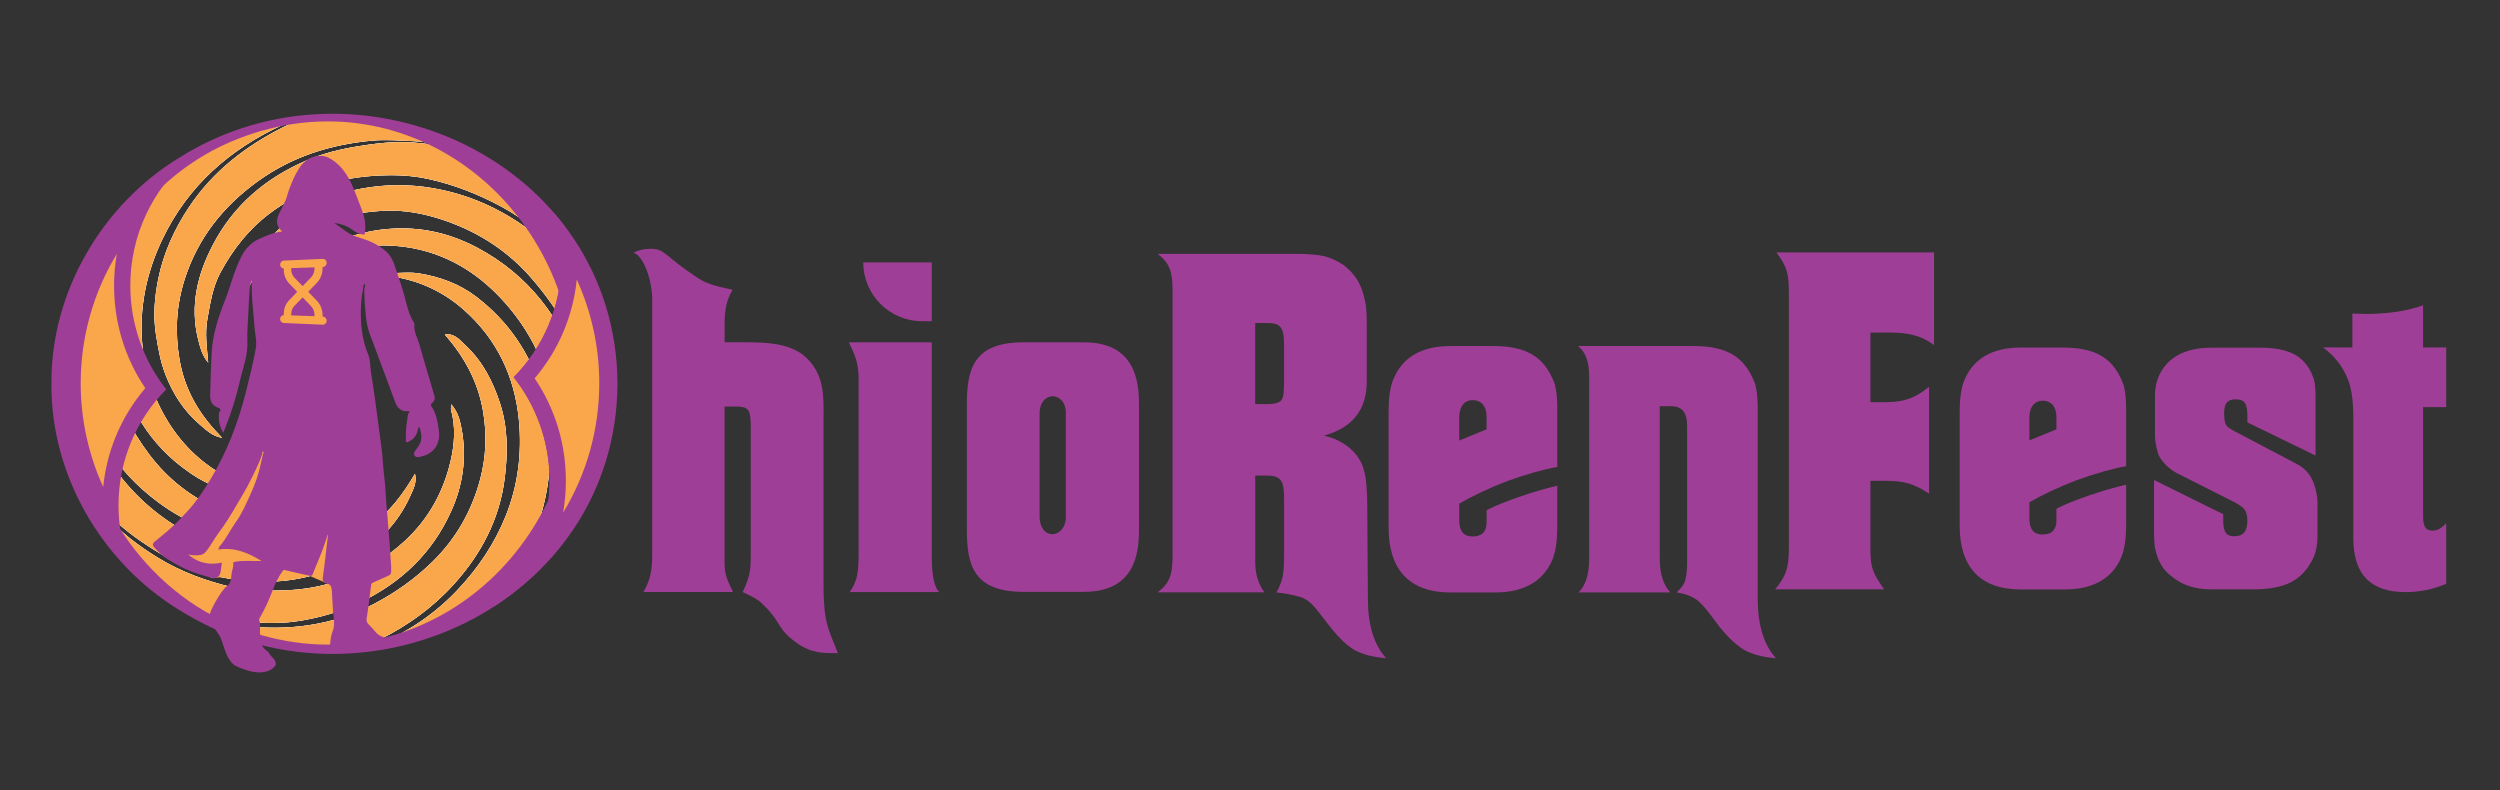 <?xml version="1.0" encoding="UTF-8"?>
<svg id="Layer_1" data-name="Layer 1" xmlns="http://www.w3.org/2000/svg" viewBox="0 0 1000 316.09">
  <rect x="0" y="0" width="1000" height="316.09" fill="#333333" stroke="none"/>
  <defs>
    <style>
      .cls-1 {
        fill: #fff;
      }

      .cls-2 {
        fill: #9f3e97;
      }

      .cls-3 {
        fill: #faa64b;
      }
    </style>
  </defs>
  <g>
    <g>
      <g>
        <path class="cls-1" d="M150.63,256.81c.02-.98.93-.82,1.4-1.06,11.12-5.57,21.02-12.67,29.43-21.95,11.1-12.25,18.4-26.19,20.45-42.72,1.25-10.09,1.27-20.09-1.94-29.87-2.85-8.67-6.93-16.7-13.7-22.98-2.23-2.06-4.35-5-8.33-4.43,7.92,9.08,13.32,18.95,15.33,30.94,1.56,9.28,1.13,18.28-1.21,27.04-3.35,12.55-9.57,23.62-19.07,32.92-6.97,6.82-14.73,12.3-23.23,16.78-16.75,8.83-34.7,11.07-53.3,8.76-2.1-.26-4.52-.11-6.59-1.76,1.14,0,2.08-.04,3.01,0,8.57.4,17.07,1.31,25.71.05,8.73-1.28,17.04-3.64,24.95-7.36,16.68-7.85,29.32-19.77,36.98-36.81,4.68-10.42,6.17-21.16,4.2-32.32-.6-3.42-1.38-7.03-4.19-10.29-.07,1.15-.25,1.71-.11,2.18,1.92,6.88,1.38,13.86-.19,20.57-2.86,12.26-8.81,23.06-18.11,31.7-8.1,7.53-17.5,12.95-28.05,16.47-11.9,3.98-24.07,4.03-36.33,3.01-1.48-.12-3.06-.34-4.55-.7-10.54-2.53-20.63-6.13-29.95-11.84-7.81-4.78-15.04-10.2-21.06-17.14.15-.11.29-.23.43-.36.69.44,1.49.78,2.07,1.34,5.85,5.71,12.46,10.3,19.5,14.5,11.54,6.88,23.97,10.3,37.19,11.08,13.71.8,26.73-1.9,38.78-8.7,10.63-6,18.89-14.28,23.95-25.45,1.23-2.71,2.76-5.59,1.88-8.89-2.33,4.03-4.84,7.82-7.76,11.36-7.83,9.51-17.84,15.67-29.55,18.98-9.23,2.61-18.69,2.57-28.17,1.35-7.95-1.02-15.58-3.17-22.76-6.7-11.16-5.5-20.71-13.08-28.61-22.74-6.83-8.35-12.17-17.51-15.75-27.66-2.6-7.38-4.08-15.01-5.28-22.78-1.03-6.65-.7-13.15-.1-19.69.02-.99.08-1.98.28-2.95-.1.99-.19,1.97-.28,2.95-.02.94,0,1.88-.02,2.82-.12,7.09,1.06,14.04,2.17,21.01,1.83,11.45,5.93,22.05,11.78,32.03,5.49,9.38,12.73,17.01,21.48,23.49,11.25,8.33,23.73,13.14,37.55,14.45,7.82.74,15.57-.35,22.92-3.17,5.42-2.08,10.67-4.6,14.71-9.25-1.09-.43-1.66.02-2.35.32-4.86,2.15-9.81,4.63-15.04,5.02-11.09.83-22.1.28-32.69-4.19-11.66-4.92-21.28-12.4-28.8-22.36-14.66-19.41-19.97-41.28-16.3-65.41,1.87-12.32,5.96-23.8,11.92-34.66,1.49-2.72,3.06-5.44,5.25-7.69.35.29.5.4.49.42-7.75,12.5-13.49,25.67-15.28,40.5-1.07,8.87-1.34,17.7.35,26.36,3.55,18.2,11.58,34,26.71,45.53,4.23,3.23,8.74,6.07,13.7,7.87,4,1.45,8.26,2.48,12.48,2.89,3.64.35,7.52.97,11.36-.9-4.12-.68-7.85-1.64-11.61-2.59-5.35-1.35-9.83-4.05-14.16-7.03-9.49-6.53-16.44-15.29-21.34-25.71-3.43-7.3-5.55-15.12-6.31-22.96-1.44-14.84,1.47-29.14,7.97-42.72,10.24-21.39,26.84-35.95,48.06-45.74.78-.36,1.51-.88,2.42-.1-.69.32-1.34.6-1.98.92-15.14,7.63-28.21,17.67-37.76,31.95-5.94,8.89-10.31,18.51-12.39,28.9-1.41,7.06-2.08,14.31-.97,21.7.85,5.61,1.82,11.15,3.83,16.39,3,7.8,7.5,14.78,13.96,20.24,2.39,2.02,4.7,4.41,8.71,5.15-.82-.9-1.17-1.28-1.52-1.65-8.03-8.39-13.5-17.96-15.5-29.67-1.86-10.9-1.32-21.43,2-31.9,5.22-16.5,15.38-29.34,29.29-39.38,13.56-9.78,28.8-14.66,45.36-16.24,5.72-.55,11.29-.04,16.93.17,6.03.22,11.84,1.7,17.76,3.13-15.18-7.4-32.39-11.59-50.63-11.59-61.29,0-110.98,47.19-110.98,105.4s49.69,105.4,110.98,105.4c6.37,0,12.6-.52,18.68-1.49-.17-.02-.36-.14-.56-.48Z"/>
        <path class="cls-1" d="M132.51,48.98c14.12,0,27.73,2.46,40.59,7.33-2.54-.45-5.1-.78-7.69-.87-1.24-.05-2.47-.11-3.7-.17-2.5-.12-5.09-.25-7.66-.25-2.07,0-3.94.08-5.7.25-17.91,1.71-32.91,7.08-45.85,16.42-14.65,10.57-24.63,23.99-29.66,39.89-3.3,10.43-3.97,21.02-2.03,32.37,1.82,10.65,6.54,20.07,14.42,28.75-1.33-.79-2.46-1.76-3.57-2.73-.31-.26-.61-.53-.91-.78-5.94-5.01-10.54-11.68-13.67-19.83-2.03-5.29-2.98-10.89-3.78-16.18-.97-6.42-.66-13.21.96-21.36,1.93-9.68,6.05-19.28,12.24-28.54,8.68-12.97,20.9-23.31,37.38-31.62.42-.21.84-.4,1.28-.6.22-.1.44-.2.67-.3l1.41-.66-.13-.11c5.03-.67,10.18-1.02,15.4-1.02M106.89,51.84c-19.8,10.35-33.86,24.61-42.87,43.43-6.76,14.12-9.47,28.67-8.06,43.25.78,8.08,2.94,15.91,6.4,23.29,5.15,10.97,12.44,19.75,21.68,26.11,4.19,2.88,8.84,5.75,14.48,7.17l.55.14c2.26.57,4.57,1.16,6.97,1.67-.57.06-1.17.09-1.8.09-1.4,0-2.81-.15-4.18-.29-.32-.03-.64-.07-.96-.1-3.96-.39-8.19-1.37-12.24-2.84-4.3-1.56-8.57-4.02-13.44-7.72-13.89-10.58-22.5-25.28-26.33-44.92-1.47-7.53-1.58-15.81-.34-26.05,1.6-13.27,6.41-26.01,15.14-40.1.36-.59.02-1.08-.28-1.36,12.9-10.35,28.33-17.93,45.28-21.79M56.04,78.41c-.56.93-1.09,1.87-1.61,2.83-6.25,11.39-10.18,22.84-12.03,34.99-3.72,24.49,1.83,46.75,16.49,66.16,7.61,10.07,17.43,17.7,29.2,22.68,7.31,3.09,15.47,4.59,24.93,4.59,2.59,0,5.28-.11,8.22-.33,4.82-.36,9.36-2.4,13.76-4.38.1-.05.2-.09.3-.14-3.55,3.04-7.73,4.92-11.81,6.49-5.75,2.21-11.74,3.33-17.8,3.33-1.55,0-3.12-.07-4.67-.22-13.53-1.28-26-6.07-37.04-14.25-9.06-6.71-16-14.29-21.21-23.19-6.1-10.42-9.91-20.78-11.65-31.69l-.16-1.01c-1.04-6.47-2.11-13.16-1.99-19.82,0-.45,0-.91,0-1.36,0-.47,0-.94,0-1.42.09-.97.18-1.94.28-2.91l-.48-.07c5.73-15.4,15.16-29.15,27.27-40.29M26.7,124.85c-.39,5.32-.49,10.92.38,16.62,1.06,6.91,2.53,15.03,5.32,22.96,3.49,9.91,8.85,19.32,15.92,27.96,7.95,9.72,17.69,17.46,28.95,23.01,6.98,3.44,14.74,5.72,23.07,6.79,4.24.55,8.1.81,11.79.81,6.07,0,11.56-.72,16.78-2.19,12.25-3.46,22.36-9.96,30.05-19.31,2.1-2.56,4.11-5.38,6.11-8.59-.28,1.51-.95,2.97-1.61,4.4l-.31.67c-4.73,10.44-12.64,18.85-23.53,24.99-10.24,5.78-21.56,8.71-33.65,8.71-1.51,0-3.05-.05-4.58-.14-13.72-.8-25.73-4.38-36.73-10.94-8.06-4.81-14.2-9.37-19.31-14.36-.49-.48-1.05-.79-1.59-1.1-.21-.12-.43-.24-.63-.37l-.64-.41-.57.51c-.12.11-.25.21-.37.31l-.83.65.69.8c5.43,6.26,12.19,11.77,21.29,17.33,8.49,5.19,18.38,9.11,30.24,11.96,1.41.34,2.99.58,4.7.72,4.53.38,8.52.56,12.2.56,9.22,0,17.25-1.18,24.53-3.62,10.83-3.62,20.39-9.23,28.42-16.69,9.23-8.57,15.42-19.41,18.4-32.21,1.67-7.14,1.88-13.42.66-19.12,1.01,2.11,1.48,4.34,1.88,6.61,1.9,10.74.51,21.42-4.13,31.74-7.34,16.34-19.28,28.22-36.49,36.32-7.62,3.59-15.69,5.97-24.67,7.28-2.92.43-6.07.63-9.64.63s-7.36-.22-10.96-.42c-1.64-.1-3.28-.19-4.93-.27-.36-.02-.72-.02-1.09-.02-.3,0-.6,0-.91,0-.33,0-.68,0-1.05,0h-2.86l2.24,1.78c.1.08.21.16.31.24-39.36-15.91-67.02-53-67.02-96.11,0-9.89,1.45-19.45,4.17-28.53M180.16,134.88c1.72.43,3.01,1.72,4.36,3.06.35.35.7.7,1.05,1.02,5.9,5.47,10.17,12.64,13.43,22.56,2.75,8.35,3.35,17.71,1.9,29.43-1.92,15.49-8.53,29.29-20.2,42.17-7.97,8.79-17.5,15.9-29.12,21.72-.07.03-.14.04-.22.05-.4.09-1.55.34-1.72,1.61-5.66.84-11.42,1.27-17.14,1.27-13.84,0-27.08-2.44-39.29-6.89.65.1,1.29.16,1.9.21.41.03.82.07,1.21.12,4.58.57,9.11.86,13.46.86,14.6,0,28.2-3.27,40.43-9.72,8.95-4.72,16.63-10.27,23.46-16.95,9.36-9.16,15.87-20.39,19.34-33.38,2.38-8.92,2.8-18.16,1.23-27.46-1.82-10.81-6.31-20.29-14.09-29.69M132.51,47.98c-61.29,0-110.98,47.19-110.98,105.4s49.69,105.4,110.98,105.4c6.37,0,12.6-.52,18.68-1.49-.17-.02-.36-.14-.56-.48.02-.98.93-.82,1.4-1.06,11.12-5.57,21.02-12.67,29.43-21.95,11.1-12.25,18.4-26.19,20.45-42.72,1.25-10.09,1.27-20.09-1.94-29.87-2.85-8.67-6.93-16.7-13.7-22.98-2.03-1.89-3.99-4.5-7.34-4.5-.32,0-.64.02-.99.07,7.92,9.08,13.32,18.95,15.33,30.94,1.56,9.28,1.13,18.28-1.21,27.04-3.35,12.55-9.57,23.62-19.07,32.92-6.97,6.82-14.73,12.3-23.23,16.78-12.71,6.7-26.11,9.61-39.97,9.61-4.4,0-8.85-.29-13.33-.85-2.1-.26-4.52-.11-6.59-1.76.72,0,1.36-.02,1.97-.02.35,0,.7,0,1.04.02,5.32.25,10.61.69,15.93.69,3.25,0,6.5-.17,9.78-.64,8.73-1.28,17.04-3.64,24.95-7.36,16.68-7.85,29.32-19.77,36.98-36.81,4.68-10.42,6.17-21.16,4.2-32.32-.6-3.42-1.38-7.03-4.19-10.29-.07,1.15-.25,1.71-.11,2.18,1.92,6.88,1.38,13.86-.19,20.57-2.86,12.26-8.81,23.06-18.11,31.7-8.1,7.53-17.5,12.95-28.05,16.47-7.97,2.66-16.06,3.56-24.22,3.56-4.02,0-8.06-.22-12.11-.56-1.48-.12-3.06-.34-4.55-.7-10.54-2.53-20.63-6.13-29.95-11.84-7.81-4.78-15.04-10.2-21.06-17.14.15-.11.29-.23.43-.36.69.44,1.49.78,2.07,1.34,5.85,5.71,12.46,10.3,19.5,14.5,11.54,6.88,23.97,10.3,37.19,11.08,1.56.09,3.1.14,4.64.14,12.01,0,23.45-2.81,34.14-8.84,10.63-6,18.89-14.28,23.95-25.45,1.23-2.71,2.76-5.59,1.88-8.89-2.33,4.03-4.84,7.82-7.76,11.36-7.83,9.51-17.84,15.67-29.55,18.98-5.44,1.54-10.95,2.16-16.51,2.16-3.88,0-7.77-.3-11.66-.8-7.95-1.02-15.58-3.17-22.76-6.7-11.16-5.5-20.71-13.08-28.61-22.74-6.83-8.35-12.17-17.51-15.75-27.66-2.6-7.38-4.08-15.01-5.28-22.78-1.03-6.65-.7-13.15-.1-19.69.02-.99.08-1.98.28-2.95-.1.99-.19,1.97-.28,2.95-.02.94,0,1.88-.02,2.82-.12,7.09,1.06,14.04,2.17,21.01,1.83,11.45,5.93,22.05,11.78,32.03,5.49,9.38,12.73,17.01,21.48,23.49,11.25,8.33,23.73,13.14,37.55,14.45,1.59.15,3.18.23,4.76.23,6.2,0,12.3-1.15,18.16-3.4,5.42-2.08,10.67-4.6,14.71-9.25-.32-.13-.6-.18-.85-.18-.59,0-1.02.29-1.5.5-4.86,2.15-9.81,4.63-15.04,5.02-2.72.2-5.44.32-8.14.32-8.33,0-16.56-1.14-24.54-4.51-11.66-4.92-21.28-12.4-28.8-22.36-14.66-19.41-19.97-41.28-16.3-65.41,1.87-12.32,5.96-23.8,11.92-34.66,1.49-2.72,3.06-5.44,5.25-7.69.35.29.5.4.49.42-7.75,12.5-13.49,25.67-15.28,40.5-1.07,8.87-1.34,17.7.35,26.36,3.55,18.2,11.58,34,26.71,45.53,4.23,3.23,8.74,6.07,13.7,7.87,4,1.45,8.26,2.48,12.48,2.89,1.7.17,3.45.39,5.23.39,2.03,0,4.09-.29,6.13-1.28-4.12-.68-7.85-1.64-11.61-2.59-5.35-1.35-9.83-4.05-14.16-7.03-9.49-6.53-16.44-15.29-21.34-25.71-3.43-7.3-5.55-15.12-6.31-22.96-1.44-14.84,1.47-29.14,7.97-42.72,10.24-21.39,26.84-35.95,48.06-45.74.48-.22.95-.5,1.44-.5.31,0,.63.11.98.41-.69.32-1.34.6-1.98.92-15.14,7.63-28.21,17.67-37.76,31.95-5.94,8.89-10.31,18.51-12.39,28.9-1.41,7.06-2.08,14.31-.97,21.7.85,5.61,1.82,11.15,3.83,16.39,3,7.8,7.5,14.78,13.96,20.23,2.39,2.02,4.7,4.41,8.71,5.15-.82-.9-1.17-1.28-1.52-1.65-8.03-8.39-13.5-17.96-15.5-29.67-1.86-10.9-1.32-21.43,2-31.9,5.22-16.5,15.38-29.34,29.29-39.38,13.56-9.78,28.8-14.66,45.36-16.24,1.88-.18,3.74-.25,5.6-.25,3.79,0,7.55.27,11.33.42,6.03.22,11.84,1.7,17.76,3.13-15.18-7.4-32.39-11.58-50.63-11.58h0Z"/>
      </g>
      <g>
        <path class="cls-1" d="M183.72,59.15c-.21.32-.32.55-.42.55-1.14-.08-2.31-.08-3.41-.36-9.63-2.45-19.35-3.11-29.24-1.88-9.69,1.2-19.19,2.87-28.26,6.81-16.27,7.06-29.02,17.93-37.24,33.69-6.15,11.78-9.22,24.23-5.95,37.58.83,3.38,1.72,6.75,4.07,9.5-.5-5.89-1.39-11.61-.31-17.49,1.17-6.39,2.08-12.78,5.24-18.61,4.99-9.21,11.26-17.28,19.71-23.61,12.08-9.06,25.78-13.8,40.66-14.93,7.54-.57,15.18-.48,22.68,1.17,10.38,2.28,20.13,6.13,29.48,11.17,4.73,2.55,9.17,5.57,13.18,9.02,3.79,3.25,8.17,6.09,10.64,10.71-.09.14-.17.28-.26.42-4.36-3.79-8.47-7.91-13.11-11.3-11.4-8.31-23.96-13.92-38.05-16.33-9.7-1.66-19.25-1.56-28.75.23-14.6,2.74-27.32,9.22-37.1,20.74-4.47,5.27-7.96,11.12-9.48,17.95-.14.64-.97,1.66-.16,2.09,1.28.69,1.54-.78,1.9-1.49,1.9-3.76,4.32-7.16,7.13-10.27,12.33-13.63,28.31-19.03,46.09-20.18,8.96-.58,17.69,1.22,26.01,4.17,13.12,4.66,24.56,12.09,33.78,22.73,5.43,6.27,10.29,12.93,14.22,20.24,4.88,9.08,7.84,18.85,9.52,28.95.4,2.38,1.88,5.08-.12,8.28-.96-7.07-2.16-13.42-4.24-19.55-7.37-21.83-20.4-39.07-40.99-50.05-12.14-6.47-24.99-8.96-38.79-7.19-9.55,1.23-18.15,4.2-25.47,10.52-.48.41-2.11.28-1.22,1.63.82,1.22,1.62.04,2.32-.3,3.34-1.64,6.72-3.06,10.4-3.89,10.21-2.3,20.44-2.35,30.53.2,14.33,3.62,25.85,12.02,35.12,23.18,12.2,14.67,18.26,31.8,18.68,51,.28,13.03-1.84,25.51-6.53,37.61-2.28,5.9-4.99,11.58-8.66,17.03-.71-1.59.26-2.36.73-3.22,6.3-11.37,10.35-23.58,11.59-36.43,1.05-10.86.22-21.77-2.96-32.41-4.65-15.56-13.33-28.3-26.19-38.13-6.73-5.15-14.6-7.99-22.88-9.33-3.8-.62-7.78-.1-11.8-.1.29,1.28.7,1.27,1.13,1.33,10.77,1.61,20.32,6.06,28.44,13.2,13.39,11.76,20.57,26.92,22.2,44.48,1.21,13.03-.37,25.9-5.32,38.19-4.46,11.07-11.01,20.77-19.18,29.43-8.87,9.41-19.31,16.53-31.17,21.61-.29.12-.57.5-.88.64,52.71-8.6,92.82-52.22,92.82-104.74,0-40.95-24.38-76.48-60.11-94.23Z"/>
        <path class="cls-1" d="M160.36,57.86c6.41,0,12.9.82,19.29,2.45.94.24,1.88.29,2.8.34.26.01.52.03.79.05h.04s.03,0,.03,0c.31,0,.54-.12.72-.28,36.29,18.37,58.8,53.91,58.8,92.96,0,24.97-9.37,49.18-26.39,68.17-2.84,3.17-5.86,6.16-9.04,8.96l.73-1.08c3.36-4.99,6.15-10.46,8.77-17.23,4.73-12.2,6.88-24.63,6.59-38-.43-19.68-6.79-37.05-18.91-51.62-10.13-12.18-22.13-20.09-35.65-23.51-5.12-1.29-10.4-1.95-15.7-1.95-5.01,0-10.15.59-15.29,1.74-3.71.84-7.06,2.26-9.7,3.52,6.38-5.2,14.05-8.23,24.01-9.51,2.82-.36,5.65-.55,8.41-.55,10.26,0,20.28,2.57,29.78,7.63,19.54,10.41,32.79,26.6,40.52,49.49,1.83,5.41,3.08,11.2,4.19,19.37l.37,2.74,1.47-2.34c1.79-2.87,1.14-5.42.61-7.47-.14-.53-.27-1.04-.35-1.51-1.85-11.08-4.99-20.65-9.62-29.26-3.69-6.86-8.38-13.54-14.34-20.42-9.03-10.42-20.53-18.17-34.2-23.02-8.23-2.92-15.74-4.34-22.97-4.34-1.15,0-2.31.04-3.44.11-20.17,1.31-35.47,8.02-46.77,20.51-2.84,3.13-5.19,6.48-7.02,9.97,1.4-5.8,4.39-11.35,9.13-16.94,9.07-10.69,21.36-17.55,36.52-20.4,4.92-.92,9.9-1.39,14.81-1.39,4.5,0,9.07.39,13.59,1.17,13.6,2.33,25.91,7.61,37.63,16.16,3.15,2.3,6.12,5,8.99,7.61,1.32,1.2,2.68,2.44,4.05,3.63l.9.79.61-1.03c.08-.14.16-.27.25-.4l.31-.49-.27-.51c-2.04-3.82-5.28-6.44-8.42-8.98-.81-.66-1.66-1.34-2.45-2.02-4.02-3.46-8.52-6.53-13.36-9.14-9.98-5.38-19.71-9.06-29.74-11.26-4.63-1.02-9.54-1.51-14.99-1.51-2.53,0-5.14.1-7.97.32-15.52,1.18-29.38,6.27-41.19,15.13-7.96,5.97-14.5,13.8-19.99,23.94-2.92,5.39-3.98,11.29-5,17-.11.64-.23,1.27-.34,1.91-.84,4.57-.51,9.09-.1,13.48-.71-1.66-1.2-3.5-1.7-5.55-2.88-11.73-.96-23.79,5.87-36.88,7.84-15.04,19.87-25.91,36.76-33.23,9.25-4.01,18.92-5.61,27.99-6.73,3.19-.4,6.41-.6,9.58-.6M163.23,110.05c1.64,0,2.97.09,4.2.29,8.83,1.43,16.38,4.5,22.44,9.14,12.55,9.6,21.24,22.26,25.84,37.63,3.02,10.1,4,20.87,2.93,32.03-1.19,12.31-5.04,24.44-11.47,36.04-.08.14-.18.29-.28.43-.52.76-1.29,1.9-.5,3.68l.68,1.52c-13.86,12.12-30.78,20.73-49.06,24.92,9.77-4.94,18.42-11.37,25.78-19.18,8.7-9.22,15.04-18.95,19.38-29.74,4.84-12.02,6.65-25.02,5.38-38.65-1.7-18.32-9.28-33.5-22.53-45.14-7.51-6.6-16.22-10.93-25.91-12.9,1.04-.04,2.1-.08,3.13-.08M160.36,56.86c-3.22,0-6.45.2-9.7.6-9.69,1.2-19.19,2.87-28.26,6.81-16.27,7.06-29.02,17.93-37.24,33.69-6.15,11.78-9.22,24.23-5.95,37.58.83,3.38,1.72,6.75,4.07,9.5-.5-5.89-1.39-11.61-.31-17.49,1.17-6.39,2.08-12.78,5.24-18.61,4.99-9.21,11.26-17.28,19.71-23.61,12.08-9.06,25.78-13.8,40.66-14.93,2.62-.2,5.26-.32,7.9-.32,4.94,0,9.89.42,14.78,1.49,10.38,2.28,20.13,6.13,29.48,11.17,4.73,2.55,9.17,5.57,13.18,9.02,3.79,3.25,8.17,6.09,10.64,10.71-.09.14-.17.28-.26.42-4.36-3.79-8.47-7.91-13.11-11.3-11.4-8.31-23.96-13.92-38.05-16.33-4.61-.79-9.2-1.18-13.76-1.18-5.02,0-10.02.47-15,1.41-14.6,2.74-27.32,9.22-37.1,20.74-4.47,5.27-7.96,11.12-9.48,17.95-.14.64-.97,1.66-.16,2.09.23.12.43.18.6.18.78,0,1-1.09,1.3-1.67,1.9-3.76,4.32-7.16,7.13-10.27,12.33-13.63,28.31-19.03,46.09-20.18,1.13-.07,2.25-.11,3.38-.11,7.78,0,15.36,1.7,22.64,4.28,13.12,4.66,24.56,12.09,33.78,22.73,5.43,6.27,10.29,12.93,14.22,20.24,4.88,9.08,7.84,18.85,9.52,28.95.4,2.38,1.88,5.08-.12,8.28-.96-7.07-2.16-13.42-4.24-19.55-7.37-21.83-20.4-39.07-40.99-50.05-9.6-5.12-19.65-7.75-30.25-7.75-2.81,0-5.65.18-8.54.55-9.55,1.23-18.15,4.2-25.47,10.52-.48.41-2.11.28-1.22,1.63.27.4.53.54.79.54.54,0,1.06-.61,1.53-.84,3.34-1.64,6.72-3.06,10.4-3.89,5.03-1.13,10.05-1.72,15.07-1.72s10.33.62,15.46,1.92c14.33,3.62,25.85,12.02,35.12,23.18,12.2,14.67,18.26,31.8,18.68,51,.28,13.03-1.84,25.51-6.53,37.61-2.28,5.9-4.99,11.58-8.66,17.03-.71-1.59.26-2.36.73-3.22,6.3-11.37,10.35-23.58,11.59-36.43,1.05-10.86.22-21.77-2.96-32.41-4.65-15.56-13.33-28.3-26.19-38.13-6.73-5.15-14.6-7.99-22.88-9.33-1.43-.23-2.88-.3-4.36-.3-2.44,0-4.94.2-7.44.2.29,1.28.7,1.27,1.13,1.33,10.77,1.61,20.32,6.06,28.44,13.2,13.39,11.76,20.57,26.92,22.2,44.48,1.21,13.03-.37,25.9-5.32,38.19-4.46,11.07-11.01,20.77-19.18,29.43-8.87,9.41-19.31,16.53-31.17,21.61-.29.12-.57.5-.88.64,52.71-8.6,92.82-52.22,92.82-104.74,0-40.95-24.38-76.48-60.11-94.23-.21.31-.32.55-.41.55,0,0,0,0,0,0-1.14-.08-2.31-.08-3.41-.36-6.47-1.64-12.97-2.48-19.54-2.48h0Z"/>
      </g>
    </g>
    <g>
      <path class="cls-3" d="M150.63,256.81c.02-.98.93-.82,1.4-1.06,11.12-5.57,21.02-12.67,29.43-21.95,11.1-12.25,18.4-26.19,20.45-42.72,1.25-10.09,1.27-20.09-1.94-29.87-2.85-8.67-6.93-16.7-13.7-22.98-2.23-2.06-4.35-5-8.33-4.43,7.92,9.08,13.32,18.95,15.33,30.94,1.56,9.28,1.13,18.28-1.21,27.04-3.35,12.55-9.57,23.62-19.07,32.92-6.97,6.82-14.73,12.3-23.23,16.78-16.75,8.83-34.7,11.07-53.3,8.76-2.1-.26-4.52-.11-6.59-1.76,1.14,0,2.08-.04,3.01,0,8.57.4,17.07,1.31,25.71.05,8.73-1.28,17.04-3.64,24.95-7.36,16.68-7.85,29.32-19.77,36.98-36.81,4.68-10.42,6.17-21.16,4.2-32.32-.6-3.42-1.38-7.03-4.19-10.29-.07,1.15-.25,1.71-.11,2.18,1.92,6.88,1.38,13.86-.19,20.57-2.86,12.26-8.81,23.06-18.11,31.7-8.1,7.53-17.5,12.95-28.05,16.47-11.9,3.98-24.07,4.03-36.33,3.01-1.48-.12-3.06-.34-4.55-.7-10.54-2.53-20.63-6.13-29.95-11.84-7.81-4.78-15.04-10.2-21.06-17.14.15-.11.29-.23.43-.36.69.44,1.49.78,2.07,1.34,5.85,5.71,12.46,10.3,19.5,14.5,11.54,6.88,23.97,10.3,37.19,11.08,13.71.8,26.73-1.9,38.78-8.7,10.63-6,18.89-14.28,23.95-25.45,1.23-2.71,2.76-5.59,1.88-8.89-2.33,4.03-4.84,7.82-7.76,11.36-7.83,9.51-17.84,15.67-29.55,18.98-9.23,2.61-18.69,2.57-28.17,1.35-7.95-1.02-15.58-3.17-22.76-6.7-11.16-5.5-20.71-13.08-28.61-22.74-6.83-8.35-12.17-17.51-15.75-27.66-2.6-7.38-4.08-15.01-5.28-22.78-1.03-6.65-.7-13.15-.1-19.69.02-.99.08-1.98.28-2.95-.1.99-.19,1.97-.28,2.95-.02.94,0,1.88-.02,2.82-.12,7.09,1.06,14.04,2.17,21.01,1.83,11.45,5.93,22.05,11.78,32.03,5.49,9.38,12.73,17.01,21.48,23.49,11.25,8.33,23.73,13.14,37.55,14.45,7.82.74,15.57-.35,22.92-3.17,5.42-2.08,10.67-4.6,14.71-9.25-1.09-.43-1.66.02-2.35.32-4.86,2.15-9.81,4.63-15.04,5.02-11.09.83-22.1.28-32.69-4.19-11.66-4.92-21.28-12.4-28.8-22.36-14.66-19.41-19.97-41.28-16.3-65.41,1.87-12.32,5.96-23.8,11.92-34.66,1.49-2.72,3.06-5.44,5.25-7.69.35.29.5.4.49.42-7.75,12.5-13.49,25.67-15.28,40.5-1.07,8.87-1.34,17.7.35,26.36,3.55,18.2,11.58,34,26.71,45.53,4.23,3.23,8.74,6.07,13.7,7.87,4,1.45,8.26,2.48,12.48,2.89,3.64.35,7.52.97,11.36-.9-4.12-.68-7.85-1.64-11.61-2.59-5.35-1.35-9.83-4.05-14.16-7.03-9.49-6.53-16.44-15.29-21.34-25.71-3.43-7.3-5.55-15.12-6.31-22.96-1.44-14.84,1.47-29.14,7.97-42.72,10.24-21.39,26.84-35.95,48.06-45.74.78-.36,1.51-.88,2.42-.1-.69.32-1.34.6-1.98.92-15.14,7.63-28.21,17.67-37.76,31.95-5.94,8.89-10.31,18.51-12.39,28.9-1.41,7.06-2.08,14.31-.97,21.7.85,5.61,1.82,11.15,3.83,16.39,3,7.8,7.5,14.78,13.96,20.24,2.39,2.02,4.7,4.41,8.71,5.15-.82-.9-1.17-1.28-1.52-1.65-8.03-8.39-13.5-17.96-15.5-29.67-1.86-10.9-1.32-21.43,2-31.9,5.22-16.5,15.38-29.34,29.29-39.38,13.56-9.78,28.8-14.66,45.36-16.24,5.72-.55,11.29-.04,16.93.17,6.03.22,11.84,1.7,17.76,3.13-15.18-7.4-32.39-11.59-50.63-11.59-61.29,0-110.98,47.19-110.98,105.4s49.69,105.4,110.98,105.4c6.37,0,12.6-.52,18.68-1.49-.17-.02-.36-.14-.56-.48Z"/>
      <path class="cls-3" d="M183.72,59.15c-.21.32-.32.55-.42.55-1.14-.08-2.31-.08-3.41-.36-9.63-2.45-19.35-3.11-29.24-1.88-9.69,1.2-19.19,2.87-28.26,6.81-16.27,7.06-29.02,17.93-37.24,33.69-6.15,11.78-9.22,24.23-5.95,37.58.83,3.38,1.72,6.75,4.07,9.5-.5-5.89-1.39-11.61-.31-17.49,1.17-6.39,2.08-12.78,5.24-18.61,4.99-9.21,11.26-17.28,19.71-23.61,12.08-9.06,25.78-13.8,40.66-14.93,7.54-.57,15.18-.48,22.68,1.17,10.38,2.28,20.13,6.13,29.48,11.17,4.73,2.55,9.17,5.57,13.18,9.02,3.79,3.25,8.17,6.09,10.64,10.71-.09.14-.17.28-.26.42-4.36-3.79-8.47-7.91-13.11-11.3-11.4-8.31-23.96-13.92-38.05-16.33-9.7-1.66-19.25-1.56-28.75.23-14.6,2.74-27.32,9.22-37.1,20.74-4.47,5.27-7.96,11.12-9.48,17.95-.14.64-.97,1.66-.16,2.09,1.28.69,1.54-.78,1.9-1.49,1.9-3.76,4.32-7.16,7.13-10.27,12.33-13.63,28.31-19.03,46.09-20.18,8.96-.58,17.69,1.22,26.01,4.17,13.12,4.66,24.56,12.09,33.78,22.73,5.43,6.27,10.29,12.93,14.22,20.24,4.88,9.08,7.84,18.85,9.52,28.95.4,2.38,1.88,5.08-.12,8.28-.96-7.07-2.16-13.42-4.24-19.55-7.37-21.83-20.4-39.07-40.99-50.05-12.14-6.47-24.99-8.96-38.79-7.19-9.55,1.23-18.15,4.2-25.47,10.52-.48.41-2.11.28-1.22,1.63.82,1.22,1.62.04,2.32-.3,3.34-1.64,6.72-3.06,10.4-3.89,10.21-2.3,20.44-2.35,30.53.2,14.33,3.62,25.85,12.02,35.12,23.18,12.2,14.67,18.26,31.8,18.68,51,.28,13.03-1.84,25.51-6.53,37.61-2.28,5.9-4.99,11.58-8.66,17.03-.71-1.59.26-2.36.73-3.22,6.3-11.37,10.35-23.58,11.59-36.43,1.05-10.86.22-21.77-2.96-32.41-4.65-15.56-13.33-28.3-26.19-38.13-6.73-5.15-14.6-7.99-22.88-9.33-3.8-.62-7.78-.1-11.8-.1.29,1.28.7,1.27,1.13,1.33,10.77,1.61,20.32,6.06,28.44,13.2,13.39,11.76,20.57,26.92,22.2,44.48,1.21,13.03-.37,25.9-5.32,38.19-4.46,11.07-11.01,20.77-19.18,29.43-8.87,9.41-19.31,16.53-31.17,21.61-.29.12-.57.5-.88.64,52.71-8.6,92.82-52.22,92.82-104.74,0-40.95-24.38-76.48-60.11-94.23Z"/>
    </g>
  </g>
  <g>
    <g>
      <path class="cls-2" d="M274.94,108.33l3.21,2.2c4.06,2.88,7.27,3.72,14.89,5.41-4.06,6.77-3.04,12.69-3.21,20.98h4.91c8.8,0,21.15-.51,28.08,6.43,7.11,7.11,6.6,15.57,6.6,23.69v69.7c.34,11.84,1.35,13.7,5.75,24.53-5.58,0-10.49.17-16.41-4.06-7.95-5.58-6.26-8.29-12.86-14.72-2.03-2.2-3.72-3.31-8.8-5.67,3.38-7.44,3.21-8.88,3.21-19.03v-46.53c0-7.28-.68-8.63-5.75-8.63h-4.74v62.68c0,4.57,1.02,6.43,3.38,11.5h-35.87c2.71-4.57,3.55-8.29,3.55-14.89v-102.1c0-7.11-3.05-17.09-7.44-18.78,0,0,2.54-1.18,4.4-1.35,7.61-.85,6.77,1.35,17.09,8.63Z"/>
      <g>
        <path class="cls-2" d="M343.44,150.63c-.17-5.75-1.52-8.8-3.89-13.7h33.16v86.53c0,4.74.68,11.5,3.05,13.37h-35.87c2.54-3.72,3.55-6.6,3.55-14.89v-71.3Z"/>
        <path class="cls-2" d="M372.71,104.95v23.52h-3.89c-12.99,0-23.52-10.53-23.52-23.52h27.41Z"/>
      </g>
      <path class="cls-2" d="M409.41,136.93h24.19c22.33,0,21.99,18.61,21.99,26.22v47.37c0,7.61.34,26.22-21.99,26.22h-24.19c-19.96,0-22.67-10.66-22.67-24.87v-50.08c0-14.21,2.71-24.87,22.67-24.87ZM426.33,206.8v-41.62c0-8.8-10.49-9.14-10.49.34v40.94c0,10.15,10.49,8.97,10.49.34Z"/>
    </g>
    <g>
      <path class="cls-2" d="M597.14,138.41h-16.91c-12.11,0-19.61,4.89-23.06,13.73-1.15,3.01-1.73,7.15-1.73,12.61v46.28c0,16.37,7.88,25.96,24.79,25.96h17.88c12.11,0,19.8-5.08,23.07-13.73,1.15-3.01,1.73-7.15,1.73-12.61v-16.37c-4.8,1.13-9.99,2.63-15.38,4.52-5.38,1.88-9.61,3.57-12.88,5.27v4.7c0,3.95-1.92,5.83-5.57,5.83-3.46,0-5.38-1.88-5.38-6.58v-6.58c5.19-3.01,11.53-6.02,19.22-9.03,7.88-2.82,14.61-4.7,19.99-5.64v-23.52c0-4.14-.38-7.15-.96-9.41-3.84-10.73-10.76-15.43-24.79-15.43ZM594.64,171.71l-10.96,4.52v-9.22c0-4.7,2.31-6.96,5.38-6.96,3.27,0,5.57,2.26,5.57,6.58v5.08Z"/>
      <path class="cls-2" d="M703.09,163.23c0-4.14-.38-7.15-.96-9.4-3.84-10.53-10.57-15.42-24.78-15.42h-46.11c3.07,2.63,4.42,6.21,4.42,12.41v72.78c0,6.02-1.35,10.53-4.23,13.35h36.7c-2.69-2.82-4.23-7.33-4.23-13.35v-61.12h4.42c4.42,0,6.53,2.26,6.53,8.09v54.72c0,3.2-.39,5.64-.96,7.52-.58,1.32-1.54,2.63-3.27,4.14,3.46.56,5.95,1.5,7.87,2.82,1.92,1.31,4.61,4.51,8.26,9.59,3.84,5.08,7.49,8.47,10.76,10.53,3.46,1.88,7.69,3.01,12.87,3.39-4.8-5.26-7.3-13.17-7.3-23.88v-76.16Z"/>
      <path class="cls-2" d="M546.89,202.48c0-6.4-.39-11.11-1.34-14.49-1.73-6.59-7.69-11.86-15.96-13.74,11.53-3.2,17.11-10.35,17.11-21.83v-23.03c0-4.14-.19-7.15-.77-9.22-1.16-6.4-4.04-10.73-8.46-14.11-2.5-1.7-5-2.82-7.69-3.58-2.69-.57-6.54-.94-11.15-.94h-55.57c4.42,3.39,5.96,6.59,5.96,14.3v106.78c0,3.95-.38,6.78-1.34,8.85-.77,1.88-2.31,3.76-4.62,5.46h42.69c-2.31-3.2-3.65-7.15-3.65-11.86v-34.82h5.19c2.31,0,4.04.56,5,1.88.96,1.13,1.35,3.58,1.35,7.53v22.4c0,3.58-.19,6.59-.58,8.66-.58,2.26-1.35,4.39-2.5,6.28,3.1.24,6.13.87,9.12,1.67,2.63.7,4.7,2.43,6.42,4.48,4.93,5.88,8.83,12.54,15.48,16.74,3.46,1.88,7.69,3.01,12.87,3.39-4.8-5.26-7.3-13.17-7.3-23.88l-.25-36.91ZM513.62,152.42c0,3.95-.19,6.4-.96,7.53-.77,1.13-2.69,1.7-5.77,1.7h-4.81v-32.44h5c4.81,0,6.54,1.51,6.54,8.47v14.75Z"/>
    </g>
    <path class="cls-2" d="M163.11,183.28h0s0,0,0,0Z"/>
    <g>
      <path class="cls-2" d="M940.95,138.99v-13.58c1.88,0,3.77.18,5.09.18,9.42,0,17.16-1.29,23.19-3.49v16.89h9.24v23.86h-9.24v43.53c0,4.77,1.32,5.87,3.96,5.87,1.7,0,3.39-.92,5.28-2.94v24.23c-5.28,2.2-10.75,3.3-16.22,3.3-13.58,0-20.93-6.61-20.93-21.66v-48.67c0-7.16-.94-12.67-3.02-16.71-1.89-4.04-4.9-7.71-9.05-10.83h11.69Z"/>
      <path class="cls-2" d="M850.44,186.5c-5.31.92-11.95,2.77-19.72,5.54-7.59,2.95-13.84,5.91-18.96,8.86v6.46c0,4.62,1.9,6.46,5.31,6.46,3.6,0,5.5-1.85,5.5-5.73v-4.62c3.23-1.66,7.4-3.32,12.71-5.17,5.31-1.85,10.43-3.32,15.17-4.43v16.06c0,5.35-.57,9.42-1.71,12.37-3.23,8.5-10.81,13.48-22.76,13.48h-17.64c-16.69,0-24.47-9.42-24.47-25.48v-45.43c0-5.35.57-9.42,1.71-12.37,3.41-8.68,10.81-13.48,22.76-13.48h16.69c13.84,0,20.67,4.62,24.47,15.14.57,2.22.95,5.17.95,9.23v23.08ZM811.75,176.16l10.81-4.43v-4.99c0-4.25-2.27-6.46-5.5-6.46-3.03,0-5.31,2.22-5.31,6.83v9.05Z"/>
      <path class="cls-2" d="M926.23,182.23l-27.28-13.28v-2.95c0-4.98-1.52-6.27-4.74-6.27-3.03,0-4.55,1.48-4.55,5.35,0,2.4.19,4.06.95,5.17.38.55,1.89,1.66,4.55,2.95l23.5,12.36c1.89.92,3.41,2.22,4.74,3.87,2.46,3.14,3.6,8.3,3.6,11.81v12.91c0,4.24-.76,7.75-2.46,10.52-4.36,7.93-11.18,11.07-23.5,11.07h-16.3c-7.01,0-11.75-1.85-15.35-4.61-3.79-2.77-5.69-5.53-7.01-10.33-.57-1.66-.76-4.43-.76-8.12v-20.66l27.66,13.65v2.58c0,4.8,1.52,6.27,4.36,6.27,3.41,0,5.3-1.66,5.3-6.27,0-2.03-.38-3.5-1.14-4.43-.57-.92-2.46-2.22-5.49-3.69l-21.22-10.7c-3.03-1.48-6.63-4.8-7.77-7.75-.76-2.4-1.33-4.98-1.33-7.75v-15.68c0-5.17,1.7-9.41,4.73-12.73,4.17-4.43,10.23-6.46,18-6.46h19.14c13.45,0,18.76,4.43,21.6,12.36.57,1.66.76,4.24.76,7.75v23.06Z"/>
      <path class="cls-2" d="M753.66,235.74h-43.6c4.66-5.66,5.32-8.82,5.49-15.81v-103.32c-.17-6.49-.17-9.16-4.99-15.65h63.06v37.11c-7.66-5.99-16.14-5-25.46-5v27.79c8.98,0,14.98.84,23.46-6.15v42.76c-8.32-5.65-13.14-5.15-23.46-5.15v26.79c0,8.48,1,9.99,5.49,16.64Z"/>
    </g>
    <g>
      <g>
        <path class="cls-3" d="M44.36,207.46c-9.96-16.16-15.33-34.92-15.33-54.08,0-25.97,9.6-50.38,26.52-69.06-4.34,9.25-6.67,19.44-6.67,29.9,0,15.01,4.61,29.22,13.37,41.27-11.69,12.78-18.09,29.23-18.09,46.64,0,1.78.07,3.56.2,5.34Z"/>
        <path class="cls-2" d="M46.73,101.54c-.73,4.16-1.1,8.39-1.1,12.68,0,14.83,4.3,28.91,12.49,41.04-9.55,11.22-15.38,24.91-16.84,39.53-5.88-12.91-9-27.04-9-41.4,0-18.67,5.12-36.49,14.46-51.84M75.18,63.59c-29.69,18.85-49.4,52.02-49.4,89.79,0,25.77,9.17,49.39,24.42,67.79-1.82-6.03-2.8-12.42-2.8-19.04,0-18.1,7.29-34.49,19.1-46.4-9-11.42-14.37-25.84-14.37-41.51,0-20.21,8.93-38.32,23.06-50.63h0Z"/>
      </g>
      <path class="cls-2" d="M20.58,153.38c-.29-36.46,20.2-71.47,51.14-90.32,72.22-45.43,174.74,1.81,175.28,90.32-.46,88.75-102.94,136.23-175.43,90.54-30.93-18.94-51.36-54.05-50.99-90.54h0ZM30.98,153.38c-.35,40.27,23.76,80.23,61.2,96.29,68.9,29.28,137.48-24.09,137.52-96.29.3-72.18-68.74-126.13-137.64-96.57-37.48,16.15-61.52,56.25-61.09,96.57h0Z"/>
    </g>
    <g>
      <path class="cls-3" d="M216.43,222.28c4.34-9.25,6.67-19.44,6.67-29.9,0-15.01-4.61-29.22-13.37-41.27,11.69-12.78,18.09-29.23,18.09-46.64,0-1.78-.07-3.56-.2-5.33,9.96,16.16,15.33,34.92,15.33,54.08,0,25.98-9.6,50.38-26.52,69.06Z"/>
      <path class="cls-2" d="M230.71,111.82c5.88,12.91,9,27.04,9,41.4,0,18.67-5.12,36.49-14.46,51.84.73-4.16,1.1-8.4,1.1-12.68,0-14.83-4.3-28.91-12.49-41.04,9.55-11.22,15.38-24.91,16.84-39.53M221.78,85.43c1.82,6.03,2.8,12.42,2.8,19.04,0,18.1-7.29,34.49-19.1,46.4,9,11.42,14.37,25.84,14.37,41.51,0,20.21-8.93,38.32-23.06,50.63,29.69-18.85,49.4-52.02,49.4-89.79,0-25.77-9.17-49.39-24.42-67.79h0Z"/>
    </g>
  </g>
  <g>
    <path class="cls-3" d="M216.43,222.28c4.34-9.25,6.67-19.44,6.67-29.9,0-15.01-4.61-29.22-13.37-41.27,11.69-12.78,18.09-29.23,18.09-46.64,0-1.78-.07-3.56-.2-5.33,9.96,16.16,15.33,34.92,15.33,54.08,0,25.98-9.6,50.38-26.52,69.06Z"/>
    <path class="cls-2" d="M230.71,111.82c5.88,12.91,9,27.04,9,41.4,0,18.67-5.12,36.49-14.46,51.84.73-4.16,1.1-8.4,1.1-12.68,0-14.83-4.3-28.91-12.49-41.04,9.55-11.22,15.38-24.91,16.84-39.53M221.78,85.43c1.82,6.03,2.8,12.42,2.8,19.04,0,18.1-7.29,34.49-19.1,46.4,9,11.42,14.37,25.84,14.37,41.51,0,20.21-8.93,38.32-23.06,50.63,29.69-18.85,49.4-52.02,49.4-89.79,0-25.77-9.17-49.39-24.42-67.79h0Z"/>
  </g>
  <path class="cls-3" d="M103,165.7l-31.41,50.78-.62,7.65,13.86,7.11,28.22-2.86,10.72,1.94,11.06,4.77s7.65-21.49,8.06-22.73-1.77-48.13-1.77-48.13l-38.11,1.48Z"/>
  <path class="cls-2" d="M125.13,229.57c1.57-4.07,3.44-8.03,4.79-12.19.37-1.14.75-2.28,1.12-3.42h.16c-.36,3.06-.7,6.11-1.07,9.17-.32,2.67-.62,5.34-1.03,7.99-.21,1.36.44,1.97,1.59,2.24,1.67.4,1.95,1.43,2.05,3.07.23,3.6.34,7.21.76,10.8.19,1.67.26,3.4-.39,5.1-.61,1.59-.91,3.32-1.02,5.05-.02.29-.07.54-.15.74l13.86,1.54c3.79-.8,7.56-1.81,11.37-2.58-.27-.85-.93-1.43-2-1.7-1.75-.42-3.49-.93-4.76-2.39-.97-1.12-1.93-2.25-3-3.27-.83-.79-.87-1.64-.7-2.65.32-1.98.58-3.96.84-5.95.32-2.41.61-4.83.92-7.24.05-.37.25-.63.59-.79,2.11-.94,4.22-1.9,6.34-2.82.77-.33,1.03-.79,1.07-1.67.1-2.27-.24-4.5-.35-6.75-.23-4.87-.75-9.72-1.09-14.58-.24-3.46-.66-6.9-.79-10.38-.16-4.13-.89-8.24-1.13-12.38-.07-1.3-.15-2.63-.33-3.93-.49-3.53-.92-7.07-1.39-10.6-.46-3.48-.9-6.95-1.4-10.43-.51-3.57-1.03-7.14-1.61-10.7-.38-2.35-.15-4.77-1.11-7.07-2.11-5.05-2.88-10.41-2.95-15.83-.05-3.46.2-6.96.92-10.37.13-.64-.12-1.55.7-2.07.33.94-.26,1.68-.25,2.52.04,3.19.25,6.36.57,9.54.26,2.64.63,5.23,1.54,7.7,2.64,7.18,5.34,14.34,8.02,21.51.8,2.15,1.61,4.3,2.39,6.45.53,1.46,1.5,2.48,2.93,3.09.89.38,1.83,0,2.89.27-1.17.91-.9,2.19-1.14,3.36-.56,2.73-.55,5.46-.57,8.2,0,.79.21.95.95.61,2.02-.91,3.31-2.41,3.79-4.57.11-.5.11-1.01.63-1.52.58,1.81,1.08,3.48.75,5.36-.31,1.78-1.48,3-2.42,4.38-.39.57-.63,1.15-.24,1.78.34.56.96.74,1.55.66,5.86-.82,9.07-5.06,8.18-10.8-.14-.92-.23-1.85-.42-2.77-.47-2.29-1.01-4.58-2.4-6.5-.54-.74-.4-1.08.15-1.55.99-.85,1.31-1.8.86-3.14-.56-1.67-1-3.39-1.51-5.08-1.54-5.08-2.99-10.19-4.45-15.3-.74-2.58-2.29-4.96-1.98-7.82.03-.27-.06-.61-.21-.85-1.97-3.13-2.75-6.69-3.66-10.18-1.09-4.15-2.55-8.18-3.9-12.25-.76-2.31-1.81-4.57-3.74-6.19-2.92-2.45-6.26-4.1-9.92-5.17-2.09-.61-4.12-1.33-5.94-2.73-1.49-1.15-3.14-2.14-4.64-3.35,2.65.42,5.19,1.15,7.34,2.84,1.15.9,2.45,1.41,3.83,1.77.7.18,1.09-.1,1.13-.76.11-1.78.15-3.54-.22-5.32-.57-2.73-1.67-5.27-2.65-7.83-2.15-5.66-4.22-11.39-9.41-15.3-1.63-1.23-3.22-2.12-5.18-2.2-4.01-.17-6.92,1.77-9.01,5.06-1.73,2.71-2.94,5.68-4.05,8.69-.49,1.32-.77,2.77-1.32,4-.67,1.5-1.38,3.02-2.15,4.49-.9,1.72-1.63,3.43-1.03,5.43.3,1.02,1.09,1.7,1.77,2.57-3.52.44-6.61,1.77-9.68,3.21-1.64.77-2.96,1.92-4.12,3.18-2.03,2.2-3.17,4.97-4.3,7.72-1.77,4.29-2.87,8.82-4.59,13.11-2.81,7.01-5.12,14.11-5.47,21.72-.26,5.57-.47,11.14-.58,16.71-.04,1.99.64,3.76,2.71,4.64.94.4,2.12.72.87,2.07-.13.14-.02.48-.05.73-.28,2.63.35,5.05,1.69,7.43.26-.64.51-1.2.74-1.78,2.47-6.12,4.43-12.41,5.9-18.84,1.19-5.24,3.29-10.31,3.02-15.85-.2-4.17.3-8.32.45-12.48.1-2.61.22-5.21.43-7.81.1-1.25.04-2.67.99-4.24-.07.83-.14,1.23-.14,1.63-.02,5.12.54,10.2,1,15.28.11,1.25.16,2.52.34,3.78.32,2.17.69,4.46.3,6.57-1.09,5.95-2.53,11.83-4.02,17.69-3.13,12.23-7.59,23.9-14.15,34.73-2.67,4.4-5.48,8.69-8.98,12.46-1.64,1.76-3.23,3.57-4.97,5.25-2.63,2.54-5.45,4.85-8.3,7.12-1.15.92-.73,1.77-.22,2.31,1.61,1.68,3.2,3.42,5.23,4.66,2.9,1.78,5.83,3.44,9.02,4.73,2.93,1.19,5.94,1.99,8.94,2.87,1.64.48,3.14-.71,3.37-2.42.15-1.15.32-2.3.51-3.72-4.95,1.03-9.41.21-13.46-3.25.99.13,1.73.32,2.47.31,1.59-.03,3.2.16,4.46-1.31,1.98-2.32,3.29-5.08,5.12-7.51,2.79-3.7,5.23-7.66,7.54-11.69,1.69-2.94,3.5-5.8,5.01-8.84,1.87-3.76,3.84-7.47,5.09-11.5-.21-.4.08-.73.33-.64.24.09.15.56-.07.83-.28,1.42-.67,2.82-.96,4.24-.85,4.09-2.29,8.03-3.98,11.76-1.73,3.81-3.37,7.75-5.86,11.22-2.09,2.92-3.65,6.19-5.89,9.02-.44.56-1.11,1.07-1.18,2.14,6.4-1.04,11.86,1.21,17.25,4.55-.98,0-1.75-.01-2.51,0-2.61.05-5.23-.2-7.83.27-.52.09-1.1.11-1,.77.21,1.42-.52,2.66-.64,4.03-.19,2.14-.27,4.41-2.64,5.54-.03.01,0,.11-.03.14-2.03,2.37-3.55,5.07-4.97,7.82-1.02,2-1.75,4.06-.43,6.23.74,1.21,1.42,2.48,2.27,3.61.67.89,1.19,1.71,1.61,2.81,1.39,3.6,2.01,7.63,5.22,10.44,13.09,6.56,16.6-.02,16.6-.02.38-2.39-2.02-3.16-2.71-4.93-.08-.21-.3-.4-.51-.53-2.83-1.8-2.96-4.65-3.06-7.57-.06-1.65.27-3.33-.31-4.96-.11-.3.06-.6.25-.93,2.07-3.55,3.73-7.28,5.19-11.14,1-2.66,2.28-5.28,3.98-7.63.41-.57.76-.33,1.24-.22,3.15.75,6.31,1.48,9.48,2.15.5.11,1,.19,1.36-.74Z"/>
  <path class="cls-3" d="M112.05,105.85c0-.86.65-1.58,1.46-1.62l1.48-.06,12.4-.54,1.63-.07c.91-.04,1.64.67,1.64,1.58s-.74,1.68-1.64,1.71v.57c0,2.18-.86,4.28-2.38,5.84l-3.37,3.46,3.38,3.46c1.52,1.55,2.38,3.66,2.38,5.84v.57c.91.03,1.64.79,1.64,1.71s-.74,1.62-1.64,1.58l-1.63-.07-12.41-.54-1.48-.06c-.81-.04-1.46-.76-1.46-1.62s.65-1.53,1.46-1.5v-.54c0-2.07.78-4.04,2.17-5.49l3.2-3.33-3.2-3.33c-1.39-1.45-2.17-3.42-2.17-5.49v-.54c-.81.03-1.46-.65-1.46-1.5ZM116.49,107.26v.54c0,1.26.47,2.45,1.32,3.32l3.25,3.33,3.33-3.46c.89-.93,1.4-2.18,1.4-3.48v-.56l-9.3.31ZM116.49,126.16l9.3.31v-.56c0-1.3-.5-2.55-1.4-3.48l-3.33-3.46-3.25,3.33c-.85.87-1.32,2.06-1.32,3.32v.54h0Z"/>
</svg>